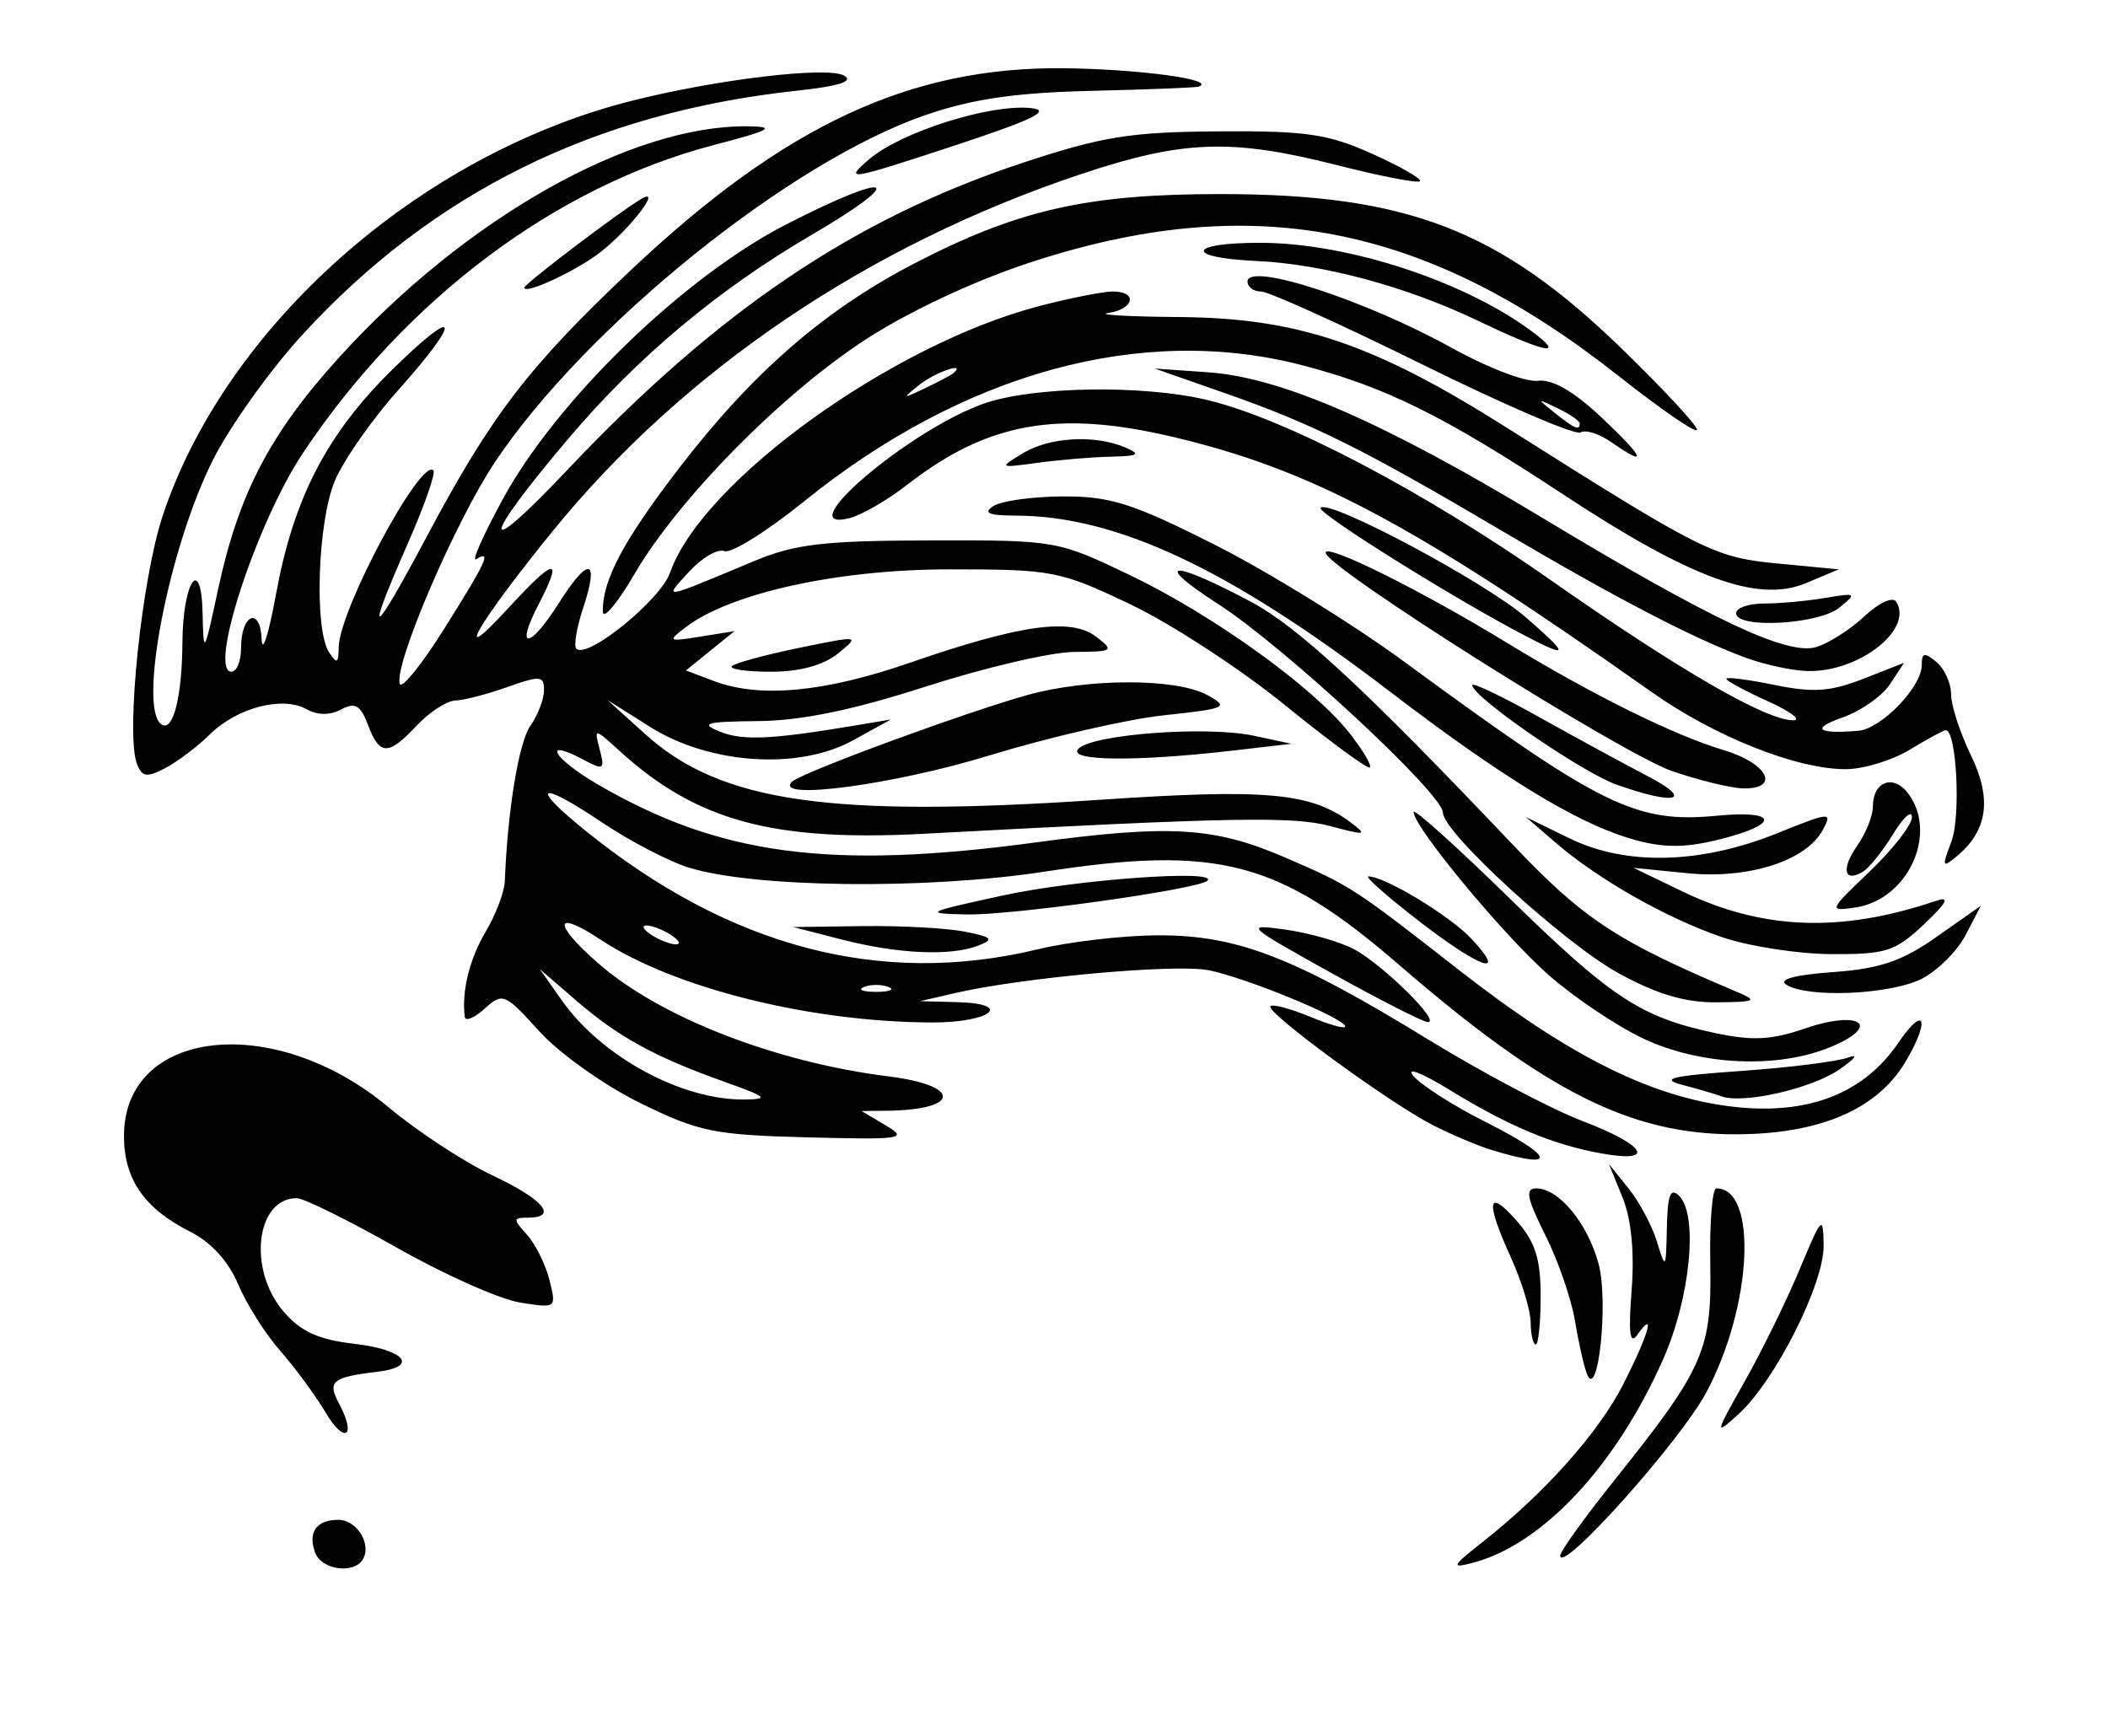 <?xml version="1.0" encoding="UTF-8" standalone="no"?>
<svg
   width="85"
   height="70"
   version="1.1"
   id="svg2"
   xmlns="http://www.w3.org/2000/svg"
   xmlns:svg="http://www.w3.org/2000/svg">
  <defs
     id="defs2" />
  <path
     style="fill:#000000;stroke-width:1.116"
     d="m 12.715,62.629 c -0.318,-0.827 0.036,-1.34 0.925,-1.34 0.756,0 1.363,0.993 0.982,1.608 -0.363,0.586 -1.648,0.406 -1.907,-0.268 z M 59.759,62.201 c 2.523,-1.981 4.704,-4.428 5.707,-6.402 1.016,-2.001 1.308,-3.031 0.561,-1.979 -0.308,0.433 -0.37,-0.043 -0.235,-1.794 0.118,-1.532 -0.013,-2.866 -0.366,-3.735 l -0.55,-1.351 0.791,0.983 c 0.435,0.541 0.952,1.513 1.15,2.162 0.343,1.127 0.361,1.102 0.395,-0.57 0.027,-1.337 0.144,-1.641 0.497,-1.289 0.777,0.776 0.448,4.117 -0.649,6.593 -1.914,4.317 -4.874,7.476 -7.692,8.208 -0.871,0.226 -0.825,0.131 0.394,-0.827 z m 3.152,0.529 c 0,-0.167 0.977,-1.525 2.17,-3.018 3.623,-4.531 3.945,-5.255 3.881,-8.743 -0.03,-1.676 0.081,-3.047 0.247,-3.047 1.68,0 1.445,4.764 -0.406,8.228 C 67.746,58.131 62.911,63.529 62.911,62.73 Z M 13.119,56.944 c -0.4,-0.676 -1.22,-1.788 -1.821,-2.472 -0.601,-0.683 -1.365,-1.894 -1.699,-2.69 -0.382,-0.912 -1.092,-1.692 -1.918,-2.106 -1.848,-0.928 -2.672,-2.105 -2.682,-3.834 -0.026,-4.372 6.046,-5.054 10.66,-1.197 1.175,0.982 3.067,2.223 4.205,2.758 2.054,0.965 2.667,1.701 1.416,1.701 -0.595,0 -0.598,0.06 -0.031,0.688 0.342,0.378 0.75,1.202 0.907,1.83 0.284,1.136 0.278,1.141 -1.2,0.901 -0.817,-0.132 -3.058,-1.133 -4.98,-2.223 -1.922,-1.09 -3.727,-1.982 -4.01,-1.982 -1.65,0 -1.985,2.886 -0.531,4.573 0.699,0.811 1.409,1.134 2.857,1.3 2.031,0.233 2.611,0.925 0.941,1.124 -1.838,0.22 -2.044,0.387 -1.567,1.274 0.727,1.356 0.232,1.676 -0.549,0.356 z m 57.237,-1.246 c 0.698,-1.238 1.695,-3.272 2.215,-4.521 0.892,-2.142 0.946,-2.196 0.962,-0.95 0.02,1.545 -1.959,5.465 -3.434,6.802 -0.971,0.881 -0.961,0.826 0.257,-1.332 z M 63.985,55.392 C 63.861,55.068 63.643,54.095 63.5,53.23 63.356,52.365 62.818,50.817 62.303,49.79 61.566,48.318 61.489,47.923 61.942,47.923 c 0.915,0 2.074,1.402 2.517,3.043 0.411,1.524 -0.026,5.604 -0.475,4.426 z m -2.265,-2.064 c -0.005,-0.486 -0.359,-1.656 -0.788,-2.598 -1.044,-2.295 -0.964,-2.848 0.218,-1.508 0.754,0.855 0.973,1.54 0.973,3.047 0,1.069 -0.089,1.944 -0.197,1.944 -0.108,0 -0.201,-0.398 -0.206,-0.885 z m -1.57,-6.952 c -0.543,-0.165 -1.607,-0.614 -2.364,-0.999 -1.748,-0.888 -6.784,-4.574 -6.558,-4.8 0.094,-0.094 0.81,0.096 1.592,0.422 0.782,0.326 1.422,0.504 1.422,0.395 0,-0.324 -4.025,-1.98 -5.516,-2.27 -1.35,-0.262 -7.51,0.296 -10.244,0.929 l -1.379,0.319 1.501,0.041 c 2.3,0.062 1.336,0.828 -1.032,0.819 -4.924,-0.02 -10.395,-1.386 -13.347,-3.335 -1.888,-1.247 -1.957,-0.674 -0.113,0.941 2.494,2.185 7.152,4 11.725,4.57 2.935,0.366 2.902,1.344 -0.046,1.383 l -1.051,0.013 0.985,0.584 c 0.907,0.538 0.658,0.575 -3.163,0.477 -3.774,-0.097 -4.383,-0.222 -6.754,-1.387 -1.433,-0.705 -3.259,-2.003 -4.057,-2.884 -1.396,-1.542 -1.48,-1.577 -2.209,-0.918 -0.417,0.377 -0.778,0.525 -0.802,0.329 -0.128,-1.04 0.189,-2.326 0.847,-3.438 0.406,-0.687 0.752,-1.601 0.769,-2.031 0.11,-2.853 0.562,-5.601 1.031,-6.269 0.302,-0.43 0.549,-1.076 0.549,-1.435 0,-0.585 -0.152,-0.598 -1.478,-0.126 -0.813,0.289 -1.757,0.534 -2.098,0.543 -0.341,0.01 -1.037,0.46 -1.546,1 -1.164,1.236 -1.5,1.233 -1.976,-0.016 -0.306,-0.803 -0.519,-0.925 -1.084,-0.623 -0.451,0.241 -0.953,0.237 -1.398,-0.013 -0.964,-0.538 -2.795,-0.062 -3.886,1.011 -0.503,0.495 -1.317,1.111 -1.808,1.368 -0.744,0.39 -0.934,0.361 -1.14,-0.175 -0.461,-1.199 0.193,-7.477 1.045,-10.025 C 9.125,13.119 16.909,6.233 25.452,4.07 28.88,3.201 33.351,2.668 34.029,3.046 34.446,3.28 33.849,3.471 32.127,3.658 23.977,4.539 17.474,7.749 12.199,13.492 c -1.29,1.404 -2.909,3.666 -3.598,5.027 -1.789,3.53 -3.063,10.094 -2.078,10.701 0.463,0.285 0.819,-1.131 0.833,-3.314 0.016,-2.467 0.762,-3.549 0.813,-1.179 0.037,1.711 0.057,1.679 0.627,-0.971 0.826,-3.847 2.097,-6.279 4.885,-9.351 5.088,-5.607 11.781,-9.384 16.5,-9.311 1.146,0.016 0.886,0.158 -1.406,0.757 -6.36,1.664 -12.399,6.19 -16.551,12.406 -1.875,2.807 -3.845,8.83 -2.888,8.83 0.211,0 0.384,-0.432 0.384,-0.96 0,-1.366 0.779,-1.686 0.831,-0.341 0.024,0.607 0.282,-0.206 0.575,-1.808 0.71,-3.883 2.047,-6.47 4.684,-9.065 2.702,-2.659 2.87,-2.117 0.252,0.813 -1.063,1.19 -2.215,2.839 -2.561,3.664 -0.692,1.652 -0.839,5.977 -0.235,6.909 0.317,0.489 0.384,0.455 0.392,-0.197 0.019,-1.5 3.307,-7.644 3.818,-7.134 0.101,0.101 -0.361,1.423 -1.028,2.939 -1.771,4.026 -1.471,3.924 0.753,-0.255 2.611,-4.907 4.095,-6.847 8.217,-10.74 6.203,-5.859 11.277,-8.227 17.485,-8.16 3.035,0.033 6.19,0.463 5.43,0.741 -0.108,0.04 -2.059,0.117 -4.334,0.171 -3.066,0.073 -4.8,0.327 -6.698,0.982 -5.461,1.883 -13.69,8.52 -17.344,13.989 -1.6,2.394 -4.086,8.19 -3.835,8.94 0.075,0.226 0.882,-0.775 1.793,-2.224 1.703,-2.709 1.926,-3.195 1.286,-2.801 -0.203,0.125 0.283,-0.97 1.08,-2.434 2.172,-3.986 7.291,-8.947 11.42,-11.066 4.279,-2.196 4.991,-1.899 1.019,0.425 -3.764,2.202 -7.004,4.914 -9.781,8.188 -3.587,4.228 -3.633,5.065 -0.071,1.296 6.088,-6.442 11.578,-10.145 18.372,-12.394 3.202,-1.06 4.341,-1.243 7.88,-1.268 3.555,-0.026 4.43,0.103 6.218,0.909 1.144,0.516 2.007,1.011 1.917,1.101 C 57.166,7.396 55.668,7.107 53.927,6.663 49.665,5.577 47.702,5.646 43.583,7.023 35.007,9.889 27.561,14.925 22.273,21.433 c -3.013,3.708 -4.129,5.646 -1.784,3.097 1.908,-2.073 2.24,-2.112 1.219,-0.14 -0.953,1.838 -0.356,1.797 0.817,-0.056 1.217,-1.923 1.657,-1.835 0.985,0.197 -0.26,0.786 -0.382,1.518 -0.272,1.628 0.438,0.437 3.395,-1.961 3.782,-3.068 1.285,-3.678 8.941,-9.204 14.895,-10.751 1.237,-0.321 2.567,-0.585 2.955,-0.585 1.017,0 0.869,0.707 -0.181,0.866 -0.488,0.074 0.798,0.148 2.857,0.164 4.787,0.038 7.847,1.07 13.208,4.46 7.954,5.028 8.368,5.235 10.953,5.482 l 2.435,0.233 -1.314,0.553 c -1.932,0.813 -4.631,-0.173 -9.804,-3.58 -4.823,-3.177 -7.172,-4.338 -10.538,-5.21 -6.444,-1.669 -13.641,0.303 -20.065,5.497 -1.492,1.206 -2.936,2.108 -3.209,2.004 -0.273,-0.105 -0.913,0.268 -1.424,0.828 -1.04,1.139 -1.185,1.163 2.618,-0.425 1.65,-0.689 2.803,-0.824 7.092,-0.834 5.084,-0.013 5.144,-0.001 8.077,1.406 3.34,1.602 7.392,4.52 8.839,6.363 0.534,0.68 0.904,1.303 0.822,1.384 -0.081,0.081 -1.618,-1.046 -3.414,-2.505 -1.796,-1.459 -4.602,-3.289 -6.234,-4.067 -2.851,-1.358 -3.139,-1.414 -7.302,-1.414 -4.49,0 -8.824,0.951 -10.638,2.334 -0.744,0.567 -0.711,0.588 0.591,0.379 l 1.379,-0.222 -0.98,0.793 -0.98,0.793 1.105,0.419 c 1.87,0.709 4.453,0.47 7.938,-0.734 4.443,-1.536 6.483,-1.821 7.497,-1.046 0.746,0.57 0.698,0.603 -0.894,0.614 -0.925,0.007 -3.601,0.632 -5.948,1.388 -2.966,0.957 -5.035,1.383 -6.789,1.401 -2.109,0.02 -2.362,0.091 -1.539,0.425 0.918,0.373 2.087,0.319 5.516,-0.258 l 1.379,-0.232 -1.541,0.848 c -2.183,1.201 -5.771,0.961 -8.165,-0.547 l -1.72,-1.084 1.515,1.37 c 3.046,2.754 7.44,3.387 18.382,2.649 6.654,-0.449 8.47,-0.285 10.065,0.913 0.695,0.521 0.616,0.536 -0.806,0.154 -1.51,-0.407 -3.948,-0.361 -16.384,0.305 -6.074,0.325 -9.17,-0.512 -12.257,-3.314 -1.059,-0.961 -1.06,-0.961 -0.829,-0.08 0.212,0.808 0.158,0.843 -0.648,0.412 -1.709,-0.913 -1.242,-0.067 0.538,0.974 4.927,2.881 9.393,3.476 17.696,2.357 5.426,-0.731 7.2,-0.623 10.061,0.613 2.639,1.14 2.75,1.212 7.004,4.537 4.503,3.52 7.858,5.177 11.183,5.524 2.946,0.307 5.149,-0.567 6.527,-2.59 1.065,-1.564 1.303,-0.948 0.293,0.758 -1.14,1.926 -3.46,2.92 -6.832,2.929 -4.245,0.01 -7.664,-1.708 -13.593,-6.835 -4.847,-4.191 -7.288,-4.833 -14.289,-3.757 -4.77,0.733 -11.724,0.653 -14.355,-0.165 -0.801,-0.249 -2.378,-1.071 -3.503,-1.827 -2.544,-1.708 -2.948,-1.513 -0.676,0.326 5.825,4.717 11.925,6.322 18.245,4.8 1.3,-0.313 3.517,-0.568 4.925,-0.566 3.15,0.003 5.433,0.89 10.835,4.204 2.167,1.329 4.96,2.806 6.206,3.281 2.568,0.979 3.006,1.709 0.788,1.313 -1.962,-0.351 -3.754,-1.101 -6.17,-2.585 -1.096,-0.673 -1.741,-0.92 -1.432,-0.549 0.309,0.371 1.591,1.194 2.85,1.828 2.876,1.448 3.022,1.989 0.317,1.167 z M 29.203,43.62 c -2.787,-0.99 -4.27,-1.803 -5.969,-3.272 l -1.469,-1.27 0.888,1.262 c 1.598,2.27 4.824,4.024 7.358,3.999 1.025,-0.01 0.917,-0.106 -0.808,-0.718 z m 6.62,-3.82 c -0.271,-0.109 -0.714,-0.109 -0.985,0 -0.271,0.109 -0.049,0.198 0.493,0.198 0.542,0 0.763,-0.089 0.493,-0.198 z m -8.767,-2.098 c -0.325,-0.21 -0.768,-0.381 -0.985,-0.381 -0.217,0 -0.128,0.171 0.197,0.381 0.325,0.21 0.768,0.381 0.985,0.381 0.217,0 0.128,-0.171 -0.197,-0.381 z M 38.449,15.044 c 0.541,-0.472 -0.742,-0.034 -1.369,0.468 -0.721,0.576 -0.709,0.585 0.22,0.143 0.542,-0.257 1.059,-0.533 1.149,-0.611 z m 30.963,29.165 c -0.217,-0.082 -0.926,-0.289 -1.576,-0.461 -0.929,-0.245 -0.422,-0.365 2.364,-0.56 1.95,-0.137 3.901,-0.382 4.334,-0.545 0.433,-0.163 0.253,0.065 -0.401,0.507 -1.129,0.763 -3.874,1.379 -4.721,1.06 z m -3.152,-2.33 c -1.084,-0.509 -2.816,-1.676 -3.85,-2.592 -1.84,-1.631 -5.409,-5.948 -5.409,-6.542 0,-0.165 1.729,1.39 3.842,3.455 4.139,4.045 5.311,4.816 8.291,5.454 1.528,0.327 2.287,0.289 3.659,-0.182 2.211,-0.76 3.105,-0.119 1.036,0.744 -2.143,0.893 -5.248,0.756 -7.569,-0.335 z M 53.652,39.219 c -3.421,-1.903 -3.486,-1.964 -1.83,-1.733 0.944,0.131 2.185,0.483 2.758,0.782 1.154,0.602 3.571,2.986 2.987,2.948 -0.203,-0.013 -1.965,-0.912 -3.915,-1.997 z m 11.623,0.033 c -2.189,-1.2 -7.092,-5.681 -7.092,-6.481 0,-0.755 -6.397,-6.694 -9.062,-8.412 -2.722,-1.755 -1.886,-1.806 1.338,-0.081 1.898,1.015 4.604,3.527 10.524,9.767 2.875,3.03 4.189,3.895 9.02,5.939 0.896,0.379 0.825,0.418 -0.788,0.436 -1.259,0.013 -2.402,-0.325 -3.94,-1.169 z m 6.756,0.46 c -0.342,-0.216 0.331,-0.399 1.876,-0.511 1.9,-0.137 2.784,-0.438 4.187,-1.424 l 1.778,-1.251 -0.607,1.171 c -0.334,0.644 -1.127,1.439 -1.763,1.767 -1.247,0.644 -4.604,0.795 -5.471,0.247 z M 57.176,37.112 c -1.256,-0.973 -2.157,-1.769 -2.002,-1.769 0.671,0 3.285,1.581 4.16,2.517 1.491,1.594 0.357,1.201 -2.159,-0.748 z m -23.225,0.777 -1.97,-0.505 2.807,-0.038 c 1.544,-0.02 3.397,0.08 4.119,0.224 1.11,0.221 1.193,0.308 0.542,0.562 -1.108,0.432 -3.23,0.339 -5.498,-0.243 z M 69.407,37.781 C 67.151,37.003 64.439,35.459 62.714,33.971 l -1.182,-1.02 1.773,0.864 c 2.268,1.105 5.278,1.028 8.359,-0.214 2.141,-0.863 2.232,-0.87 1.84,-0.139 -0.672,1.253 -2.995,1.997 -5.464,1.751 l -2.174,-0.217 1.97,0.95 c 3.246,1.564 6.392,1.68 10.244,0.378 0.564,-0.191 0.422,0.079 -0.499,0.949 -1.16,1.096 -1.529,1.214 -3.743,1.203 -1.351,-0.007 -3.345,-0.319 -4.432,-0.694 z M 40.452,36.108 c 2.949,-0.641 8.697,-1.055 8.234,-0.593 -0.344,0.343 -7.882,1.4 -9.707,1.361 -1.766,-0.038 -1.68,-0.083 1.473,-0.768 z M 75.398,35.135 c 0.933,-0.892 1.696,-1.874 1.696,-2.181 -8.19e-4,-0.307 -0.341,-0.003 -0.756,0.676 -0.415,0.679 -0.958,1.36 -1.207,1.514 -0.771,0.475 -0.905,-0.098 -0.243,-1.041 0.347,-0.494 0.631,-1.203 0.631,-1.575 0,-1.027 0.841,-1.326 1.439,-0.51 1.193,1.628 -0.044,4.27 -2.143,4.577 -1.094,0.16 -1.084,0.135 0.584,-1.459 z m 3.289,-1.207 c 0.384,-1.005 0.207,-4.481 -0.228,-4.481 -0.09,0 -0.744,0.353 -1.453,0.785 -0.71,0.432 -1.871,0.785 -2.58,0.786 -1.979,0.002 -5.275,-1.308 -7.829,-3.112 C 57.014,21.136 52.915,18.95 47.319,17.624 42.656,16.519 39.815,17.029 36.576,19.552 c -0.794,0.618 -1.839,1.222 -2.322,1.343 -2.502,0.623 2.4,-3.558 5.418,-4.62 1.966,-0.692 6.369,-0.766 8.979,-0.152 3.157,0.744 8.729,3.662 13.866,7.263 5.194,3.64 8.712,5.673 9.792,5.659 0.357,-0.003 -0.104,-0.35 -1.025,-0.767 -0.921,-0.417 -1.675,-0.825 -1.675,-0.906 0,-0.081 0.873,0.029 1.94,0.249 1.562,0.319 2.26,0.271 3.583,-0.247 l 1.643,-0.644 -0.571,0.867 c -0.314,0.477 -1.173,1.078 -1.908,1.336 -1.286,0.451 -1.02,0.677 0.633,0.537 0.929,-0.079 2.561,-1.767 2.561,-2.649 0,-0.503 0.108,-0.526 0.591,-0.126 0.325,0.269 0.591,0.854 0.591,1.3 0,0.446 0.359,1.551 0.798,2.455 0.859,1.77 0.68,3.047 -0.572,4.084 -0.585,0.484 -0.604,0.428 -0.209,-0.606 z M 65.669,33.796 c -2.187,-0.668 -5.16,-2.494 -9.653,-5.929 -6.439,-4.923 -10.977,-7.058 -15.033,-7.074 -1.124,-0.003 -1.363,-0.105 -0.924,-0.387 0.325,-0.21 1.594,-0.384 2.821,-0.387 1.899,-0.007 2.805,0.284 6.107,1.951 2.133,1.076 5.562,3.193 7.62,4.704 8.005,5.875 9.35,6.536 12.654,6.219 2.279,-0.219 2.538,0.279 0.447,0.859 -1.68,0.465 -2.628,0.476 -4.039,0.045 z m -0.495,-2.159 c -1.403,-0.5 -5.809,-3.54 -5.809,-4.008 0,-0.121 1.197,0.449 2.66,1.268 1.463,0.818 3.443,1.896 4.401,2.395 1.91,0.995 1.157,1.203 -1.251,0.346 z M 31.933,31.526 c 0.36,-0.36 6.939,-2.784 9.492,-3.497 2.453,-0.686 6.019,-0.684 7.264,0.003 0.885,0.489 0.77,0.542 -1.753,0.812 -1.485,0.159 -4.659,0.889 -7.054,1.623 -3.855,1.182 -8.722,1.83 -7.948,1.058 z m 35.48,-0.435 c -2.04,-0.704 -13.959,-8.22 -13.959,-8.803 0,-0.392 3.846,1.519 7.289,3.621 3.437,2.099 6.75,3.74 8.767,4.342 1.765,0.527 2.295,1.564 0.788,1.542 -0.488,-0.007 -1.786,-0.323 -2.885,-0.702 z M 43.489,30.191 c 0.587,-0.586 5.186,-0.925 7.071,-0.521 l 1.515,0.324 -2.364,0.274 c -3.941,0.456 -6.722,0.422 -6.222,-0.076 z M 29.515,26.862 c 0.125,-0.124 1.342,-0.456 2.706,-0.736 2.448,-0.503 2.468,-0.501 1.568,0.226 -0.592,0.478 -1.539,0.736 -2.706,0.736 -0.987,0 -1.693,-0.102 -1.568,-0.226 z M 70.386,26.521 C 68.279,25.747 65.13,24.106 60.491,21.366 55,18.122 52.93,17.093 49.445,15.872 l -2.885,-1.01 2.167,0.152 c 2.931,0.206 7.055,2.002 13.429,5.847 6.871,4.145 9.918,5.583 11.085,5.231 0.495,-0.149 1.368,-0.708 1.94,-1.242 0.593,-0.553 1.144,-0.803 1.282,-0.581 0.696,1.123 -1.513,2.844 -3.583,2.792 -0.607,-0.016 -1.729,-0.258 -2.493,-0.539 z m -8.854,-0.866 c -2.862,-1.488 -8.468,-4.992 -8.282,-5.177 0.359,-0.358 6.65,3.001 8.282,4.422 1.748,1.521 1.748,1.664 0,0.755 z M 24.307,24.657 c -0.017,-1.26 0.832,-2.857 3.064,-5.764 2.963,-3.86 5.869,-6.389 9.508,-8.274 4.166,-2.159 6.963,-2.793 12.315,-2.793 7.529,0 11.243,1.427 16.18,6.216 1.679,1.629 3.054,3.109 3.054,3.288 0,0.179 -1.429,-0.801 -3.175,-2.179 C 57.448,8.993 50.407,7.65 41.458,10.611 c -2.249,0.744 -4.891,1.989 -6.611,3.117 -3.388,2.22 -7.503,6.406 -9.269,9.43 -0.694,1.189 -1.267,1.864 -1.271,1.5 z m 45.697,0.073 c 0,-0.216 0.51,-0.393 1.133,-0.393 0.623,0 1.731,-0.101 2.463,-0.225 1.259,-0.213 1.289,-0.192 0.565,0.393 -0.841,0.68 -4.16,0.859 -4.16,0.225 z M 41.24,18.28 c 1.081,-0.657 2.908,-0.761 4.137,-0.234 0.646,0.277 0.54,0.344 -0.591,0.37 -0.758,0.016 -2.088,0.129 -2.955,0.248 -1.551,0.212 -1.56,0.206 -0.591,-0.384 z M 64.968,17.827 C 64.486,17.49 63.928,17.316 63.727,17.439 c -0.2,0.123 -3.057,-1.104 -6.347,-2.729 -3.291,-1.625 -6.229,-2.954 -6.53,-2.954 -0.301,0 -0.547,-0.18 -0.547,-0.401 0,-0.805 4.765,0.746 8.273,2.694 1.408,0.782 2.953,1.37 3.434,1.307 0.581,-0.076 1.441,0.419 2.563,1.475 1.75,1.648 1.912,2.056 0.396,0.996 z m -1.269,-0.75 c 0,-0.101 -0.399,-0.376 -0.887,-0.611 -0.851,-0.412 -0.856,-0.404 -0.122,0.183 0.804,0.643 1.008,0.729 1.008,0.429 z m -4.137,-4.157 c -2.858,-1.368 -6.222,-2.273 -8.896,-2.395 -2.911,-0.133 -2.802,-0.734 0.133,-0.734 3.602,0 8.415,1.597 11.127,3.691 1.188,0.918 0.274,0.7 -2.364,-0.562 z M 21.146,11.597 c 0,-0.15 3.769,-3.012 4.698,-3.567 0.897,-0.536 -0.41,1.178 -1.625,2.132 -0.953,0.748 -3.073,1.738 -3.073,1.436 z M 35.049,6.421 c 1.282,-1.1 4.889,-2.24 6.526,-2.062 0.861,0.094 0.069,0.475 -3.242,1.563 -4.134,1.358 -4.319,1.386 -3.284,0.498 z"
     id="path1" />
</svg>
